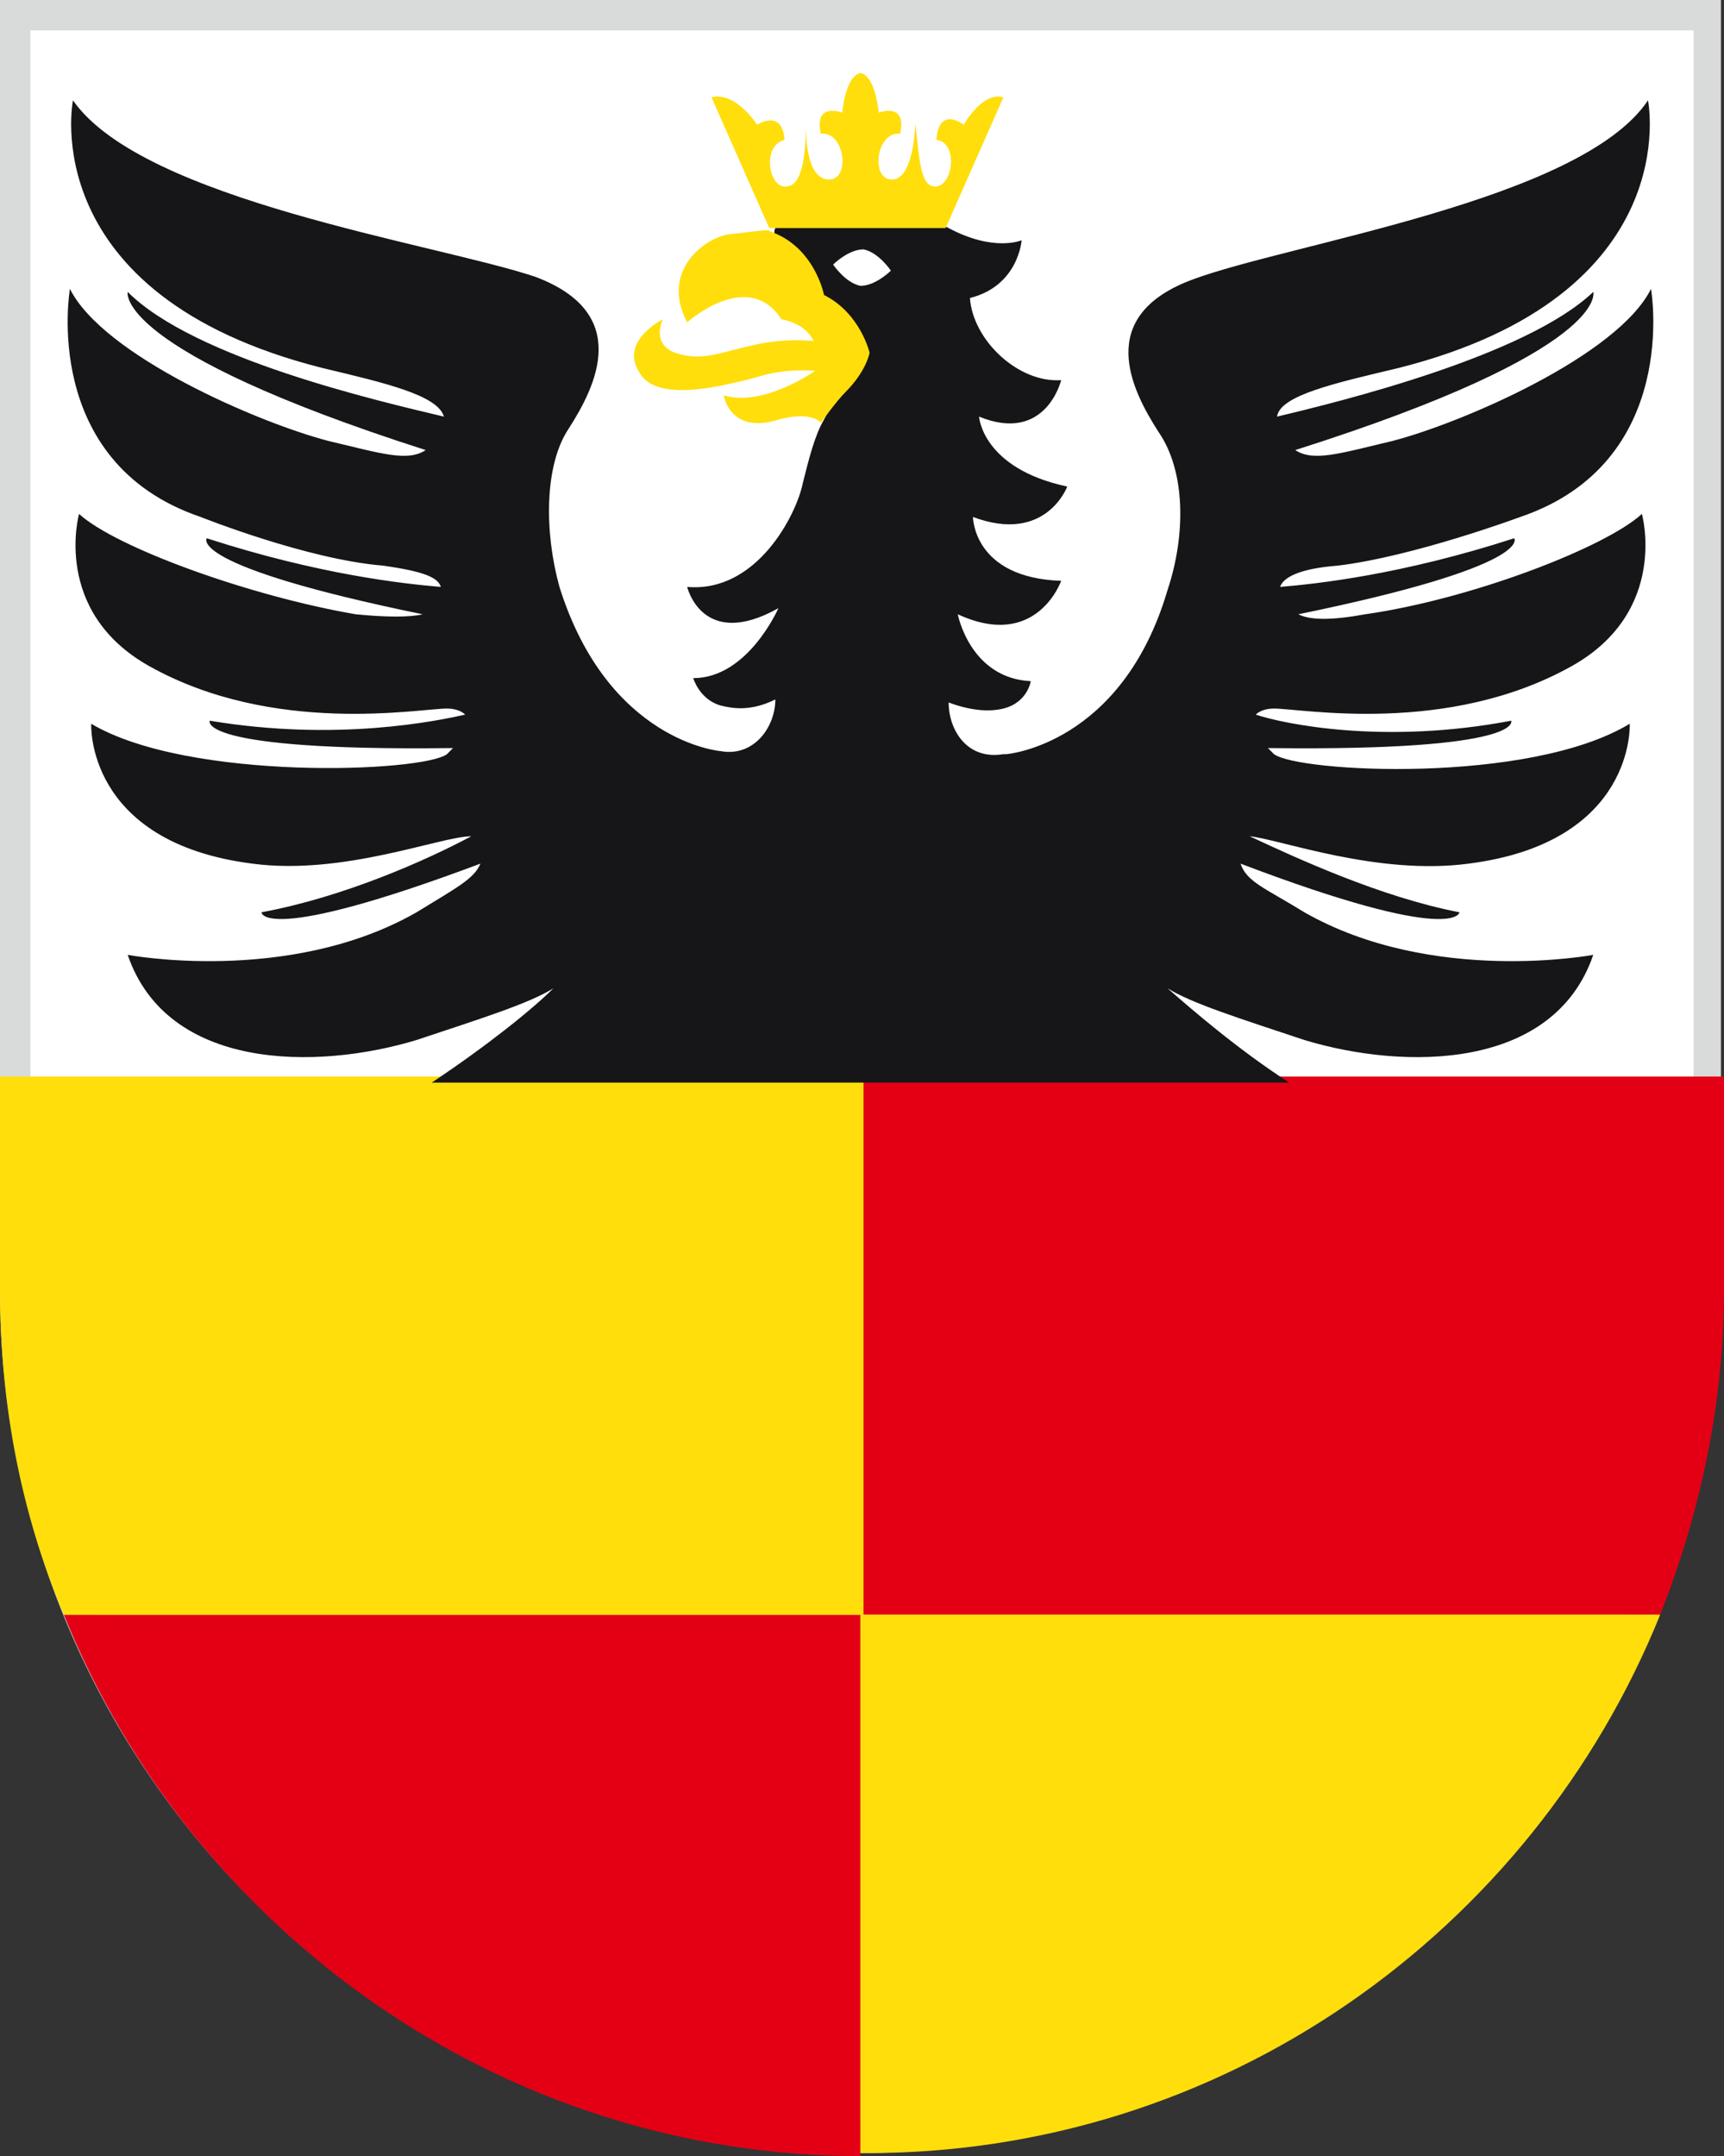 <?xml version="1.0" encoding="utf-8"?>
<!-- Generator: Adobe Illustrator 26.3.1, SVG Export Plug-In . SVG Version: 6.00 Build 0)  -->
<svg version="1.1" id="Ebene_1" xmlns="http://www.w3.org/2000/svg" xmlns:xlink="http://www.w3.org/1999/xlink" x="0px" y="0px"
	 viewBox="0 0 56.7 70.9" style="enable-background:new 0 0 56.7 70.9;" xml:space="preserve">
<rect x="0" y="0" width="56.7" height="70.9" fill="#333333" stroke="none"/>
<style type="text/css">
	.st0{fill:#FFFFFF;}
	.st1{fill:#D9DADA;}
	.st2{fill:#E30015;}
	.st3{fill:#FFDE0C;}
	.st4{fill:#161618;}
</style>
<g>
	<g>
		<path class="st0" d="M28.3,70.4C13,70.4,0.5,57.8,0.5,42.4V0.5h55.7v41.9C56.2,57.8,43.7,70.4,28.3,70.4z"/>
		<path class="st1" d="M55.7,1v41.4c0,15.1-12.3,27.4-27.3,27.4S1,57.6,1,42.4V1H55.7 M56.7,0H0v42.4c0,15.7,12.7,28.4,28.3,28.4
			s28.3-12.7,28.3-28.4V0L56.7,0z"/>
	</g>
	<g>
		<path class="st2" d="M28.3,70.9V53.1H2.1C6.3,63.5,16.5,70.9,28.3,70.9z"/>
		<path class="st2" d="M28.3,53.1h26.3c1.3-3.3,2.1-6.9,2.1-10.7v-7H28.3V53.1z"/>
	</g>
	<g>
		<path class="st3" d="M0,35.4v7c0,3.8,0.7,7.4,2.1,10.7h26.3V35.4H0z"/>
		<path class="st3" d="M54.6,53.1H28.3v17.7C40.2,70.9,50.4,63.5,54.6,53.1z"/>
	</g>
	<path class="st4" d="M10.8,14.5c-2.3-0.6-7.4-2.8-8.5-5c0,0-1,5.7,4.3,7.5c0,0,3.5,1.4,6,1.6c1.4,0.2,1.8,0.4,1.9,0.7
		c-1.2-0.1-4-0.4-7.7-1.6c0,0-0.7,0.9,7.1,2.5c-0.4,0.1-1.2,0.1-2.2,0c-3.5-0.6-7.9-2.2-9.1-3.3c0,0-0.9,3.2,2.3,5
		c4.1,2.3,8.9,1.4,9.8,1.4c0.3,0,0.5,0.1,0.6,0.2c-0.9,0.2-4.2,0.9-8.4,0.2c0,0-0.5,1,7.9,0.9c0.1,0,0.1,0,0.1,0
		c-0.1,0.1-0.1,0.1-0.2,0.2c-0.8,0.6-8.5,0.9-11.7-1c0,0-0.2,3.9,5.3,4.6c3,0.4,6.2-0.9,7.2-0.9c-1.5,0.8-4.2,2-6.9,2.5
		c0,0,0,1.1,7.2-1.6c-0.2,0.5-0.8,0.8-2.1,1.6c-4.2,2.4-9.5,1.4-9.5,1.4c1.3,3.8,6.2,3.8,9.5,2.8c2.1-0.7,3.7-1.2,4.5-1.7
		c-0.7,0.7-2.2,1.9-4,3.1h28.2c-1.7-1.1-3.2-2.4-4-3.1c0.8,0.5,2.4,1,4.5,1.7c3.3,1,8.2,1,9.5-2.8c0,0-5.3,1-9.5-1.4
		c-1.3-0.8-1.9-1-2.1-1.6c7.1,2.7,7.2,1.6,7.2,1.6c-2.6-0.5-5.4-1.8-6.9-2.5c1,0.1,4.2,1.3,7.2,0.9c5.5-0.7,5.3-4.6,5.3-4.6
		c-3.3,2-10.9,1.6-11.7,1c-0.1-0.1-0.1-0.1-0.2-0.2c0.1,0,0.1,0,0.1,0c8.4,0.1,7.9-0.9,7.9-0.9c-4.2,0.8-7.5,0.1-8.4-0.2
		c0.1-0.1,0.3-0.2,0.6-0.2c0.9,0,5.7,0.9,9.8-1.4c3.2-1.8,2.3-5,2.3-5c-1.2,1.1-5.6,2.8-9.1,3.3c-1.1,0.2-1.8,0.2-2.2,0
		c7.8-1.6,7.1-2.5,7.1-2.5c-3.7,1.2-6.5,1.5-7.7,1.6c0.1-0.3,0.6-0.6,1.9-0.7c2.5-0.3,6-1.6,6-1.6c5.3-1.8,4.3-7.5,4.3-7.5
		c-1.1,2.2-6.2,4.4-8.5,5c-1.7,0.4-2.6,0.7-3.2,0.3c10.4-3.3,9.8-5.2,9.8-5.2c-2.2,2.1-8.3,3.6-10.4,4.1c0.1-0.7,1.9-1.1,4-1.6
		c9.5-2.4,8.2-8.8,8.2-8.8C52,6.6,42.4,8,39.2,9.2c-3.2,1.2-2,3.6-1.1,5c0.9,1.3,0.9,3.4,0.3,5.2c-1.5,5.1-5.3,5.4-5.3,5.4l-0.1,0
		c-1.2,0.2-1.8-0.8-1.8-1.7c0.8,0.3,1.4,0.3,1.8,0.2c0.8-0.2,0.9-0.9,0.9-0.9c-2-0.1-2.4-2.2-2.4-2.2c2.6,1.2,3.4-1.1,3.4-1.1
		C32,19,32,17,32,17c2.4,0.9,3.1-1,3.1-1c-2.8-0.6-2.9-2.3-2.9-2.3c2.2,0.9,2.7-1.2,2.7-1.2c-1.4,0.1-2.9-1.3-3-2.7
		c1.6-0.4,1.7-1.9,1.7-1.9s-0.9,0.4-2.4-0.4c-4-1.9-5.3-0.8-5.7,0c-0.4,0.7,3.1,3.5,1.6,6.3c-0.3,0.5-0.5,1.3-0.7,2.1
		c-0.2,1-1.5,3.6-3.8,3.4c0,0,0.5,2.1,3,0.7c0,0-1,2.3-2.8,2.3c0,0,0.2,0.7,0.9,0.9c0.4,0.1,1,0.2,1.8-0.2c0,0.9-0.7,1.9-1.8,1.7
		c0,0-3.7-0.3-5.3-5.4c-0.5-1.8-0.5-4,0.3-5.2c0.9-1.4,2.1-3.8-1.1-5C14.3,8,4.7,6.6,2.4,3.3c0,0-1.3,6.4,8.2,8.8
		c2.1,0.5,3.8,0.9,4,1.6c-2.1-0.5-8.2-1.9-10.4-4.1c0,0-0.5,1.9,9.8,5.2C13.4,15.2,12.5,14.9,10.8,14.5z"/>
	<path class="st0" d="M29.3,8.9c0,0-0.5,0.5-1,0.5c-0.5-0.1-0.9-0.7-0.9-0.7s0.5-0.5,1-0.5C28.9,8.3,29.3,8.9,29.3,8.9z"/>
	<path class="st3" d="M21.8,10.5c0,0-0.4,0.8,0.4,1.1c0.9,0.3,1.4,0,2.8-0.3c1.6-0.3,2.8,0.1,2.8,0.1l0.1,1c0,0-1.4-0.5-3,0
		c-1.5,0.4-3.4,0.8-3.9-0.2C20.4,11.2,21.8,10.5,21.8,10.5z"/>
	<path class="st3" d="M24,7.7c-0.8,0.1-2.3,1.2-1.4,2.9c0,0,2-1.8,3.1-0.1c0,0,1.5,0.2,1.1,1.7c0,0-1.7,1.2-3,0.8
		c0,0,0.2,1.3,1.8,0.8c1.1-0.3,1.4,0.1,1.4,0.1s0.5-0.7,0.8-1c0.7-0.7,0.8-1.3,0.8-1.3s-0.3-1.3-1.5-1.9c0,0-0.3-1.6-1.8-2.1
		C25.4,7.5,24.2,7.7,24,7.7z"/>
	<path class="st3" d="M31.7,4.1c-0.9-0.6-0.9,0.5-0.9,0.5c0.8,0.1,0.5,1.8-0.2,1.5c-0.4-0.2-0.4-1.5-0.5-2V4c0,0,0-0.1,0-0.1
		s0,0,0,0.1c0,0.4-0.1,1.8-0.7,1.9c-0.8,0.1-0.6-1.6,0.2-1.5c0,0,0.3-1-0.7-0.7c0,0-0.1-1.2-0.6-1.3c-0.5,0.1-0.6,1.3-0.6,1.3
		c-1-0.3-0.7,0.7-0.7,0.7c0.8-0.1,1,1.6,0.2,1.5c-0.7-0.1-0.7-1.5-0.7-1.9c0-0.1,0-0.1,0-0.1s0,0,0,0.1v0.1c0,0.4,0,1.8-0.5,2
		c-0.7,0.3-1-1.3-0.2-1.5c0,0,0-1-0.9-0.5c0,0-0.7-1.1-1.5-0.9l1.9,4.3h5.8l1.9-4.3C32.3,3,31.7,4.1,31.7,4.1z"/>
</g>
</svg>
